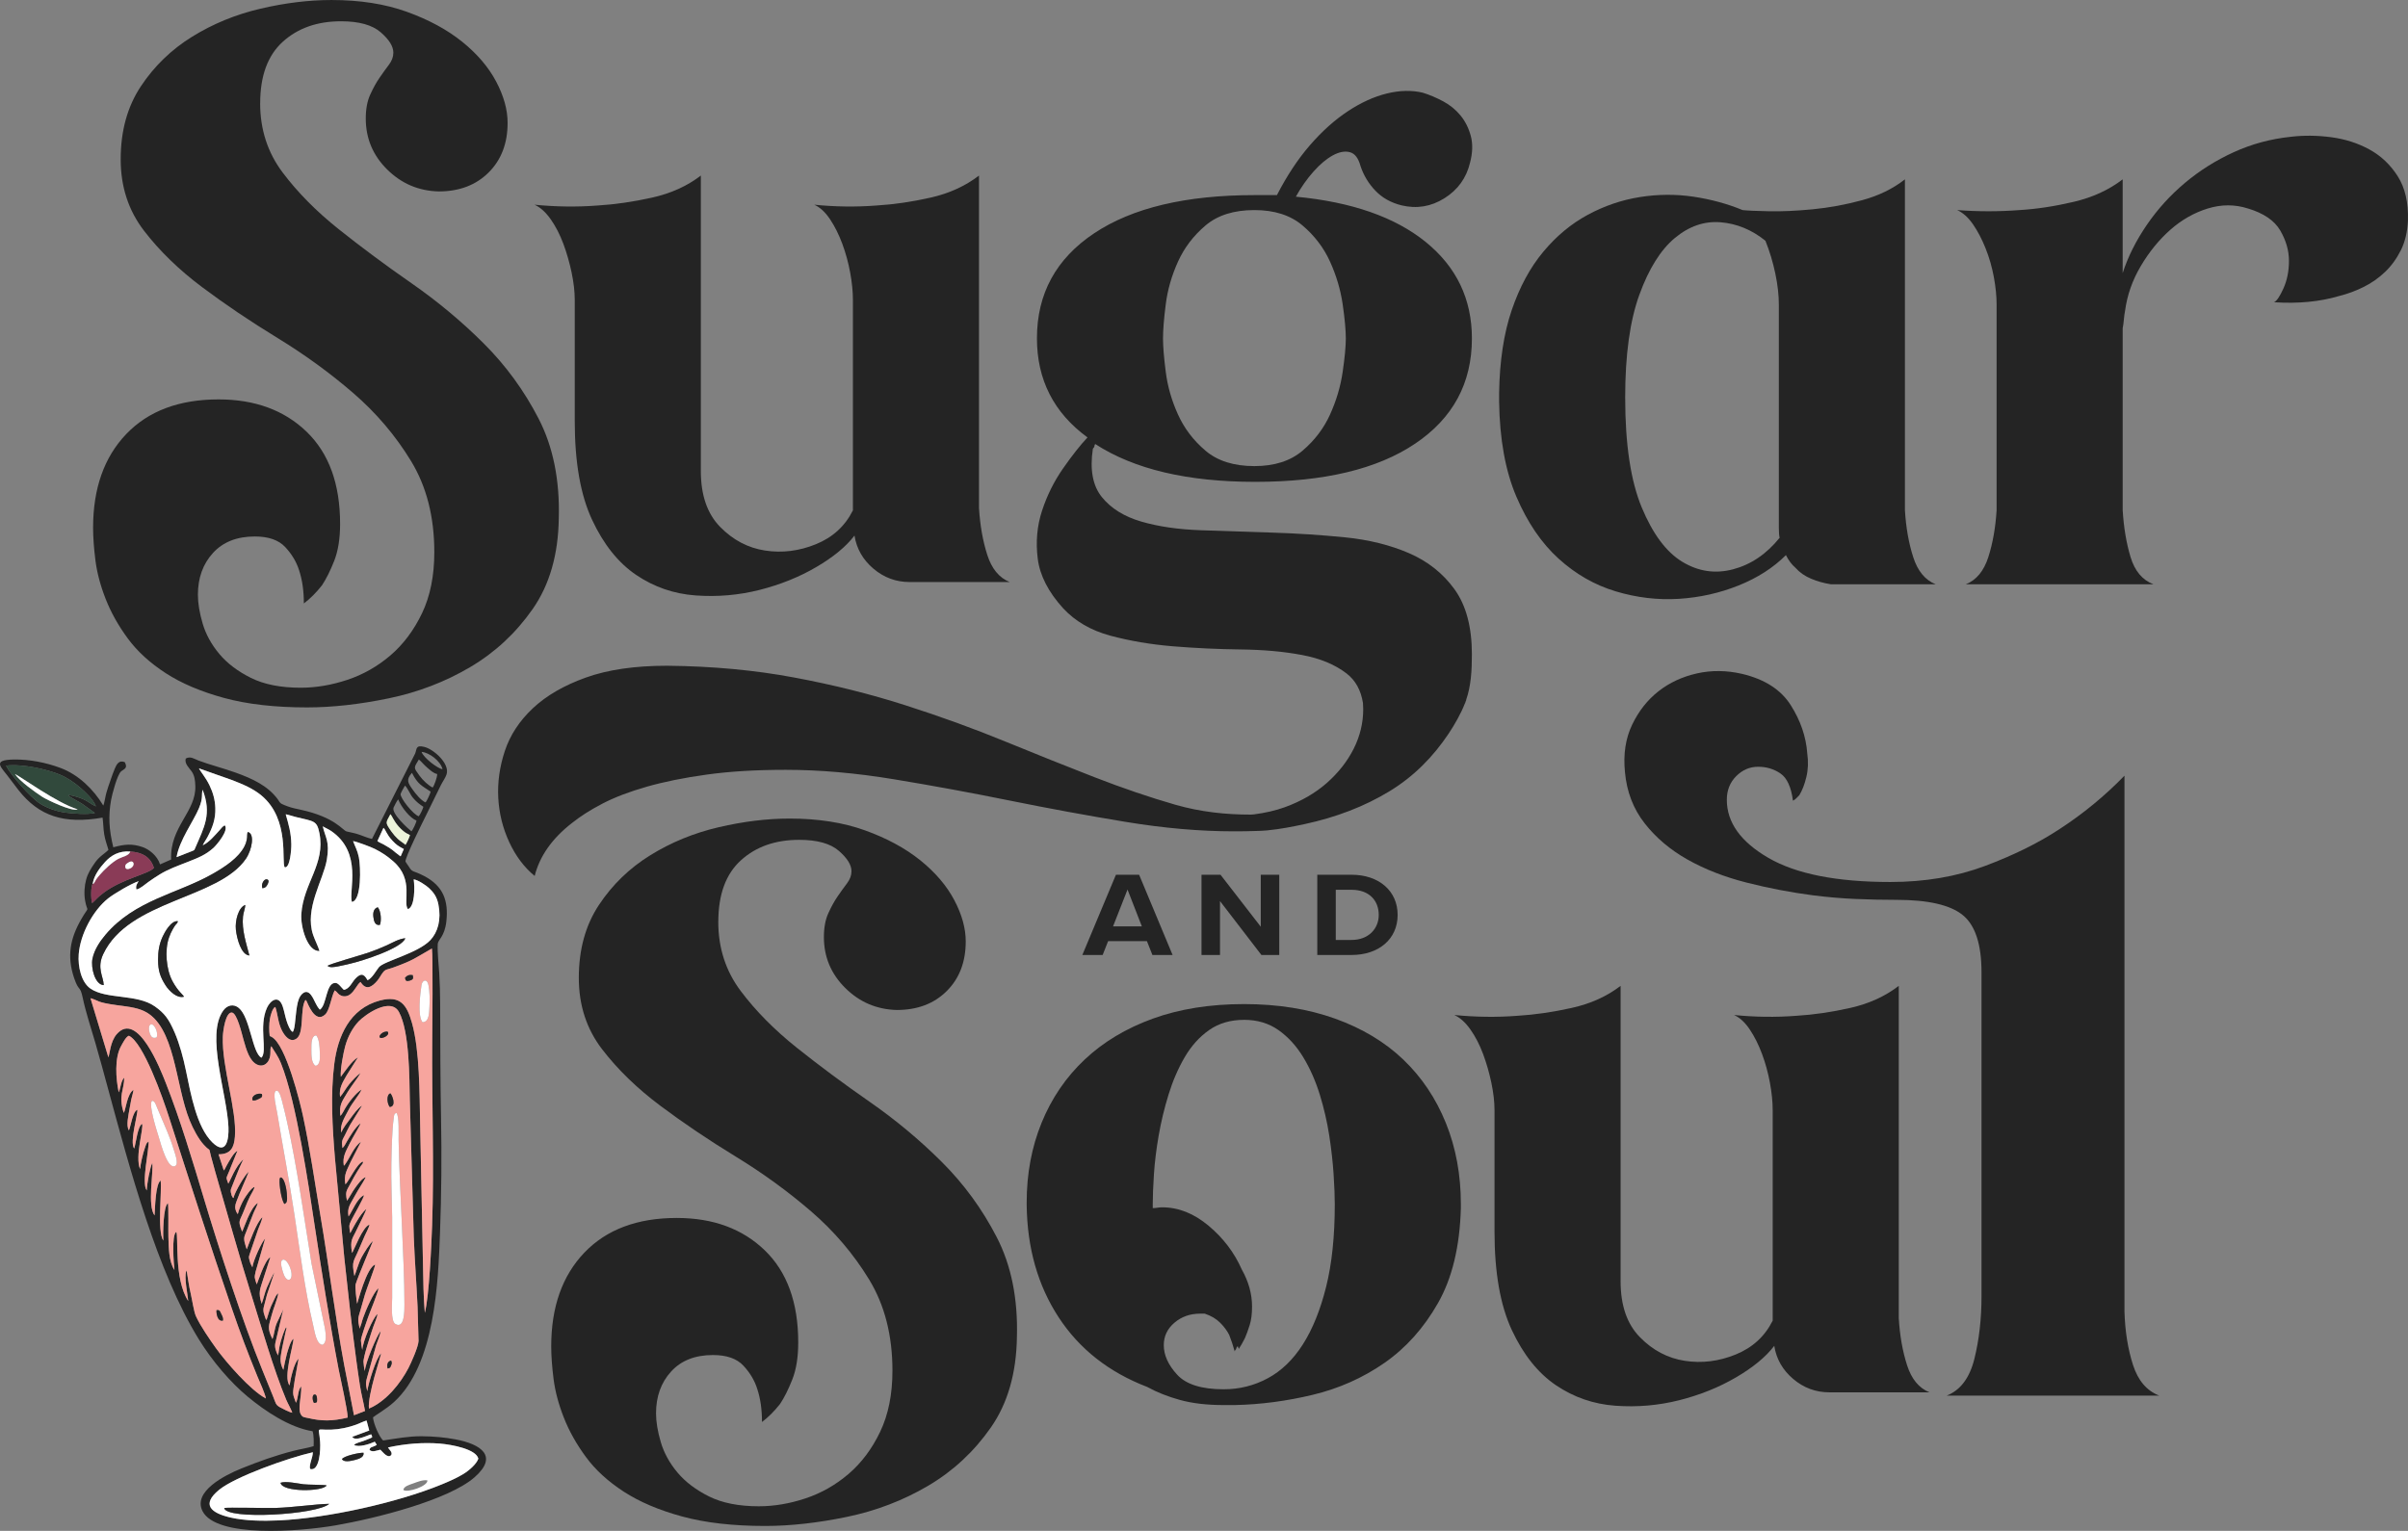 <?xml version="1.0" encoding="UTF-8"?><svg id="Layer_1" xmlns="http://www.w3.org/2000/svg" viewBox="0 0 300 190.787"><rect x="0" y="0" width="300" height="190.787" fill="#808080" stroke="none"/><defs><style>.cls-1,.cls-2{fill:#242424;}.cls-3{fill:#f7a59e;}.cls-3,.cls-4,.cls-5,.cls-2,.cls-6,.cls-7{fill-rule:evenodd;}.cls-4{fill:#31493c;}.cls-5{fill:#8a3b57;}.cls-6{fill:#fff;}.cls-7{fill:#ecf4da;}</style></defs><g><path class="cls-1" d="m142.89,117.29h-4.835l-.681,1.724h-2.531l4.186-10h2.888l4.17,10h-2.515l-.681-1.724Zm-4.219-1.844h3.586l-1.785-4.588-1.801,4.588Z"/><path class="cls-1" d="m151.993,112.298v6.717h-2.304v-10h2.369l5.014,6.477v-6.477h2.304v10h-2.223l-5.16-6.717Z"/><path class="cls-1" d="m164.113,109.015h4.267c3.391,0,5.744,1.994,5.744,5.007s-2.353,4.992-5.744,4.992h-4.267v-10Zm4.267,8.126c2.142,0,3.391-1.424,3.391-3.118,0-1.769-1.168-3.133-3.391-3.133h-1.963v6.252h1.963Z"/></g><g><path class="cls-2" d="m14.307,95.779c-.193.438-.386,1.016-.548,1.479-.184.524-.355,1.008-.513,1.566-.112.397-.248,1.3-.375,1.57-1.223-2.032-3.103-3.862-5.36-4.699-1.726-.64-3.803-1.072-5.761-1.042-2.868.043-1.579.957-.562,2.347.382.522.724.97,1.107,1.456,2.575,3.278,5.694,4.275,10.484,3.439.098.695.084,1.359.206,2.089.125.753.333,1.238.525,1.926-.435.461-1.173.83-1.726,1.668-.257.389-.386.546-.623.984-.173.321-.316.644-.427,1.051-.209.763-.29,1.763-.123,2.676.293,1.601.591.394-.484,2.26-1.379,2.394-1.824,4.603-.885,7.362.592,1.74.723.829,1.061,2.423.386,1.822,1.049,3.829,1.575,5.629.55,1.88,1.053,3.767,1.572,5.676,2.733,10.063,6.103,22.794,11.312,31.256,1.72,2.794,3.975,5.398,6.085,7.152,2.146,1.784,5.218,3.861,8.1,4.321.158.506.152,1.334.125,1.858-.684.217-1.729.384-2.477.576-2.308.592-4.324,1.319-6.521,2.206-2.112.853-6.077,2.886-4.843,5.314,1.7,3.346,11.975,2.573,16.618,1.768,4.971-.861,14.043-3.147,17.282-5.995,2.997-2.636.794-4.115-2.384-4.716-1.333-.252-2.74-.377-4.218-.388-1.634-.012-3.144.286-4.8.526-.49-.46-1.181-2.044-1.26-2.881.189-.192,1.653-1.03,2.609-1.9,5.152-4.688,5.511-14.974,5.741-21.164.174-4.71.221-9.436.128-14.226-.092-4.778-.096-9.551-.113-14.305-.004-1.218-.039-2.473-.109-3.718-.06-1.068-.245-2.638-.191-3.669.03-.567.862-.896,1.076-2.842.284-2.593-.419-4.399-2.736-5.624-1.421-.75-1.49-.422-1.911-1.146-.099-.171-.415-.574-.444-.662-.127-.379,2.216-5.086,2.417-5.478l1.999-4.074c.217-.431.55-.874.697-1.318.442-1.34-1.609-3.148-2.783-3.433-1.095-.265-.904.293-1.129.83l-5.377,10.644c-.477-.1-1.067-.352-1.556-.524-.627-.22-.955-.25-1.601-.407-.494-.12-1.406-1.772-5.735-2.709-.571-.125-1.062-.22-1.589-.412-.251-.091-.577-.216-.754-.309-.274-.144-.292-.295-.498-.575-1.262-1.713-3.191-2.584-5.238-3.324-1.444-.521-3.403-1.037-4.64-1.511-.507-.195-1.028-.585-1.593-.244-.167.623.385,1.117.714,1.568.39.535.455,1.121.482,1.83.124,3.217-3.203,5.114-3.014,9.183l-1.38.608c-.341-1.098-1.396-1.907-2.231-2.179-1.26-.411-2.146-.351-3.597.047-.523-2.172-.642-3.869-.267-5.929.117-.642.763-3.174,1.267-3.554.384-.291.826-.373.435-1.126-.748-.31-1.032.316-1.241.792h0Zm-4.073,4.395l1.589,1.141c-.902.232-2.891.07-3.728-.051-1.174-.172-2.302-.612-3.063-1.087-1.23-.767-3.693-3.58-4.28-4.762,2.064-.241,5.11.461,6.685,1.112.955.395,1.808.988,2.549,1.621.546.467,1.671,1.489,1.966,2.345-.542-.214-.951-.616-1.573-.891-.402-.178-1.363-.515-1.893-.507.24.285,1.37.822,1.747,1.079h0Zm15.022,5.169c.161-.369.419-.692.628-1.097.594-1.148.986-2.18.938-3.566-.035-1.017-.294-1.919-.722-2.805-.485-1.002-1.124-1.719-1.32-2.114l4.079,1.438c1.389.53,2.667,1.076,3.696,1.927,3.63,3.006,2.453,8.401,2.918,8.955.648.136.83-2.174.816-2.881-.028-1.414-.325-2.418-.697-3.721.275.04.89.248,1.222.329,2.314.569,2.662.423,2.978,2.029.759,3.856-1.987,6.207-2.256,10.067-.111,1.59.765,4.716,2.263,4.613-.15-.537-.571-1.358-.79-1.998-1.118-3.279,1.281-6.855,1.709-9.395.386-2.292-.197-2.732-.509-4.146.301.192.703.354,1.022.57,4,2.707,2.18,7.498,2.602,8.848,1.228-.133,1.105-4.45.87-5.567-.182-.864-.448-1.284-.722-2.011.511.082,2.31.766,2.728.983.946.49,1.497.859,2.282,1.541,2.638,2.293,1.152,5.114,1.826,5.959.863-.271.868-2.716.719-3.712.53.061,1.562.763,1.905,1.084.581.545.985,1.087,1.174,2.045.374,1.891-.066,3.449-1.007,4.447-1.54,1.635-5.796,2.619-6.403,3.369-.331.41-.887,1.432-1.423,1.623-.474-.91-.905-.845-1.543-.164-.38.407-.722,1.279-1.413,1.362-.285-.249-.642-.829-1.009-.857-1.239-.094-1.083,2.777-1.974,3.331-.548-.609-.64-1.222-1.098-1.83-.604-.804-1.245-.154-1.502.459-.431,1.027-.404,3.28-.67,3.941-.056.14-.045.108-.109.205-.228-.125-.352-.376-.481-.642-.113-.233-.209-.495-.293-.766-.182-.584-.275-1.162-.462-1.733-.506-1.548-1.552-.81-1.981.151-1.048,2.344.106,5.381-.677,6.2-1.14-.533-1.399-5.037-2.831-6.207-.644-.526-1.429-.362-1.929.33-2.205,3.053.472,10.322.649,14.534.062,1.478-.255,3.623-2.014,1.892-1.937-1.906-2.667-5.929-3.284-8.935-.324-1.582-.785-3.3-1.397-4.731-.737-1.726-1.279-2.43-2.483-3.28-2.221-1.569-6.058-.846-8.031-2.228-1.119-.784-1.567-2.702-1.446-4.276.19-2.47,1.754-5.434,3.677-6.961.708-.562,2.837-1.834,3.796-2.138-.164.24-.413.576-.286,1.031.373-.016,1.171-.696,1.472-.917.474-.348.939-.647,1.432-.953,1.04-.647,2.287-1.086,3.492-1.561,1.386-.547,2.231-.879,3.198-1.745.366-.327,1.959-2.178,1.419-2.81-.278.103-.478.417-.678.632-.535.574-1.257,1.481-2.074,1.852h0Zm27.266-11.638c.928.062,2.357,1.118,2.612,2.155-.578-.047-2.382-1.429-2.612-2.155h0Zm1.381,4.441c-.499-.238-1.222-.887-1.652-1.492-.734-1.034-.733-.903-.075-1.997.015.009.035.024.044.031l.084.066c.247.215.494.551.955.941.378.319.745.672,1.208.768.01.418-.373,1.453-.564,1.684h0Zm-31.904,8.674c.35-2.123,2.141-4.52,2.789-6.101.552-1.347.279-1.589.452-2.302,1.181,3.026.189,4.684-.922,7.267-.135.313-.077.245-.44.4l-1.879.736h0Zm31.009-6.817c-.6-.289-1.217-1.062-1.605-1.611-.587-.831-.844-1.211-.081-2.078.753,1.458,1.191,1.576,2.331,2.344-.046.235-.448,1.141-.646,1.345h0Zm-.842,1.725c-.692-.213-2.341-2.305-2.256-2.782.021-.118.453-.923.546-1.04.336.293.635,1.1.991,1.52.488.575.809.781,1.299,1.124-.035.2-.398.988-.579,1.178h0Zm-.91,1.874c-.44-.344-2.508-2.227-2.224-2.956.09-.23.452-.897.576-1.026.432,1.068,1.525,2.365,2.28,2.643-.028.278-.448,1.163-.632,1.339h0Zm-.739,1.684c-.302-.279-.606-.416-.96-.744-.254-.235-.556-.575-.785-.904-.845-1.214-.7-1.056-.136-2.168.201.19.388.812,1.035,1.543.253.285.687.694,1.012.858.091.046.097.041.197.093.126.064.1.05.196.115-.084.302-.399.98-.56,1.206h0Zm-38.963,4.817c.164-1.038.918-2,1.532-2.675.745-.819,1.711-1.411,3.145-1.307,1.428.092,2.51.626,2.945,2.042-.638.754-3.88,1.33-6.215,3.059-.934.691-.918.843-1.485,1.331-.167-.566-.166-2.046.079-2.45h0Zm36.219-6.931c.288.222.334.759,1.109,1.587.51.545.742.695,1.429,1.052l-.397.908c-.087-.046-.054-.03-.146-.095-.868-.622-.663-.658-1.997-1.399-.208-.115-.557-.245-.753-.406l.754-1.646h0Zm-22.365,46.203c-1.428-4.753-2.958-9.857-4.743-14.39-.681-1.728-3.527-9.056-6.117-6.112-.824.937-.884,2.561-1.048,2.901l-2.232-7.373c1.049.287.644.504,3.25.863,1.213.167,2.406.273,3.385.724,3.954,1.821,3.912,9.229,5.729,13.662.436,1.064,1.075,2.273,1.753,3.017.944,1.035.552.092.903,1.462.167.65.341,1.279.529,1.926,1.481,5.088,2.922,10.304,4.503,15.347,1.167,3.721,2.813,9.436,4.33,13.027.221.522.586,1.126.76,1.628-.367-.053-1.16-.482-1.472-.643-.642-.333-.585-.585-.912-1.369-.465-1.114-.911-2.243-1.373-3.375-2.447-5.994-5.4-15.138-7.25-21.295h0Zm19.514-26.996c.683,1.106,1.422.622,2.071-.144.297-.351.421-.653.686-1.006.353-.47.544-.375,1.183-.604,2.715-.973,2.776-1.192,4.947-2.419.147.951.049,10.385.039,11.505-.06,7.594.254,15.426-.015,23.014-.086,2.409-.363,8.801-.906,10.88-.163-1.795-.199-4.131-.229-5.974l-.358-17.779c-.077-3.54-.042-8.92-1.011-12.356-.631-2.238-1.425-3.481-3.984-2.811-3.796.994-5.26,4.484-5.694,7.866-.487,3.797-.244,7.893.075,11.753l1.17,12.462c.487,4.447.874,8.207,1.485,12.693.147,1.076.292,2.131.46,3.209.17,1.087.457,2.14.638,3.174l-1.378.533c-.381-2.093-.829-4.169-1.221-6.268-1.119-5.99-1.929-12.564-2.953-18.563-.71-4.156-1.295-8.357-2.183-12.488-.335-1.559-2.104-8.846-3.888-9.823-.003-.002-.137-.066-.152-.073-.011-.006-.041-.003-.052-.026-.012-.023-.036-.016-.052-.026-.084-.688-.077-1.465.022-2.1.076-.481.343-1.41.683-1.517.321,1.008.329,1.928.799,2.897.318.656,1.039,1.642,1.857,1.035.971-.72.39-3.689,1.091-4.812l.081.081c.22.27-.055-.102.07.091.113.176,1.022,2.854,2.303,1.654.58-.543.748-2.184,1.195-3.014l.205.162c.197.198.254.328.568.481.354.173.795.117,1.139-.137.604-.446.889-1.282,1.308-1.549h0Zm-30.132,13.744c-.356-1.687-.542-4.263.292-5.751.21-.374.595-1.165.976-1.294,1.819.877,4.196,7.651,5.03,10.242,2.593,8.062,5.023,15.679,7.783,23.71,1.098,3.195,1.944,5.432,3.195,8.495.293.719.92,2.047,1.065,2.76-1.904-.988-4.992-4.543-6.231-6.278-.751-1.052-1.912-2.719-2.496-3.989-.247-.536-.482-2.126-.648-2.824-.248-1.044-.328-1.839-.502-2.86l-.055.111c-.279.745.2,2.974.25,3.688-1.803-2.764-1.181-8.154-1.492-8.611-.608.409-.299,4.044-.223,4.748-.722-1.059-.708-2.832-.754-4.125-.028-.771.036-3.785-.054-4.198-.605.386-.623,3.891-.586,4.664-.783-1.257-.148-6.149-.327-7.492-.646.443-.693,3.387-.755,4.349-.92-1.197-.12-5.413-.285-6.534-.273.517-.677,2.638-.69,3.421-.693-.905.296-5.034.232-6.087-.297.173-.285.302-.472.818-.248.686-.522,1.911-.592,2.609-.668-1.59.5-5.206.246-5.632-.565.328-.742,2.37-.981,3.072-.593-.834.468-4.283.401-4.828-.581.195-.803,1.977-1.051,2.561-.393-.556-.035-1.995.061-2.616.064-.412.154-.853.23-1.247.075-.383.24-.798.27-1.181-.792.505-.959,2.473-1.204,2.872-.713-2.178.047-2.816.056-4.388-.425.368-.47,1.445-.689,1.815h0Zm27.672-1.927c-.096-.859.328-3.021.542-3.807.335-1.232.952-2.328,1.668-3.087.827-.877,4.004-3.092,5.039-1.171,1.314,2.436,1.292,8.203,1.344,10.877l.495,17.125c.112,2.907.339,5.794.473,8.716l.122,4.268c-.018.722-.949,2.778-1.251,3.361-.987,1.905-2.782,4.163-4.929,5.064-.185-1.693,1.497-6.547,1.513-6.879-.605.502-1.624,3.839-1.716,4.711-.266-1.04-.159-1.215.075-2.068l1.02-3.642c.144-.447.525-1.344.573-1.756-.413.342-1.99,4.107-1.966,4.961-.108-.304-.151-.818-.176-1.138-.047-.588.968-3.638,1.203-4.344.11-.329.564-1.382.532-1.626-.568.473-1.818,3.388-1.891,4.48-.051-.206-.168-1.002-.166-1.201.005-.366.737-2.436.88-2.845.265-.759,1.223-3.01,1.309-3.641-.585.394-1.633,2.848-1.914,3.683-.085.253-.154.45-.208.687l-.227.656c-.268-1.191-.209-1.256.109-2.323.192-.646.384-1.301.55-1.924.148-.555,1.306-3.514,1.271-3.735-1.079.37-2.188,4.789-2.242,4.884-.074-.449-.284-2.108-.185-2.431.307-1.008,2.145-5.315,2.156-5.379-.38.255-1.13,1.495-1.407,2.003-.417.765-.776,2.146-.905,2.344-.376-1.946-.088-1.722.63-3.481.219-.537.416-.993.639-1.481.154-.337.594-1.191.623-1.441-.871.244-1.933,3.194-2.186,3.537-.282-1.712.058-1.734.62-2.979.197-.436,1.128-2.231,1.158-2.509-.416.345-.838.965-1.099,1.405-.164.276-.292.471-.455.777l-.416.777c-.011-.012-.028.035-.043.05-.112-.821-.183-.917.102-1.508.312-.648,1.579-2.829,1.633-3.219-.854.338-1.524,2.126-1.934,2.65-.186-1.106.172-1.432.828-2.642.441-.814.933-1.496,1.319-2.244-.427.048-1.118,1.043-1.335,1.343-.403.558-.657,1.103-1.003,1.591-.134-.66-.18-1.017.08-1.505.505-.945,1.04-1.946,1.649-2.845.138-.203.304-.283.258-.536-.759.202-1.782,2.544-2.196,2.826-.204-1.252.191-1.708.675-2.811l1.266-2.474c-.861.578-1.352,1.958-1.953,2.783-.128.176.01.042-.175.19-.188-1.148.244-1.752.77-2.848.242-.504,1.254-2.155,1.322-2.437-.652.454-1.321,1.607-1.729,2.294-.154.26-.292.592-.538.792-.127-.907-.027-.963.299-1.589.241-.463.4-.842.648-1.284l1.498-2.413c-.526.295-1.129,1.166-1.46,1.612-.362.488-.906,1.15-1.121,1.743-.214-.998.441-1.91.935-2.884.403-.795,1.311-1.825,1.586-2.475-.706.402-1.693,1.711-2.077,2.402-.117.21-.363.698-.567.882-.164-1.434.217-1.79.897-2.951.428-.73,1.318-1.805,1.606-2.399-.453.328-1.067.992-1.395,1.395-.443.543-.722,1.112-1.144,1.592-.145-1.123.317-1.807.822-2.698l1.41-2.245c-.797.478-1.593,1.716-2.137,2.433h0Zm-15.232,9.66c1.548-.002,1.93-.875,2.035-2.204.26-3.31-1.639-8.671-1.506-12.444.028-.808.357-3.067,1.119-3.02.655.041,1.253,2.669,1.458,3.391.358,1.263.75,2.667,1.71,3.107.653.3,1.201-.063,1.439-.559.374-.781.062-1.345.319-1.74.421.728.812,1.171,1.204,2.143,1.924,4.773,3.443,15.254,4.201,20.272.851,5.627,1.905,12.272,2.983,17.881.202,1.053,1.171,5.264,1.114,5.985-1.966.465-3.208.454-4.941.053-.449-.104-.676-.061-.898-.473-.393-.727.1-2.113.062-3.468-.442.431-.373,1.514-.661,2.039-.47-1.26-.411-1.023-.147-2.84l.472-2.636c-.515.377-1.022,2.532-1.116,3.309-.829-.96.494-5.017.482-5.81-.34.204-.702,1.449-.82,1.879-.168.61-.305,1.337-.44,2-.566-1.113-.313-1.671-.14-2.767l.415-1.946c.217-.776.085-.498.032-.557-.247.517-.462,1.121-.619,1.688-.287,1.032-.212,1.217-.348,1.782-.267-.497-.458-1.043-.325-1.593l.978-4.163c-.006.091-.684,1.424-.812,1.73-.292.695-.303,1.373-.534,1.987-.72-1.42-.424-1.707-.102-2.983.204-.808.73-2.015.826-2.729-.274.191-.361.475-.512.777-.134.268-.26.527-.387.824-.259.604-.442,1.402-.519,1.573-.007.017-.023.042-.029.056l-.069.111c-.209-.639-.46-1.072-.273-1.698.147-.493.229-.952.379-1.462l.907-2.729c-.138.118-.785,1.532-.915,1.833-.279.647-.407,1.362-.653,2.029-.475-1.471-.176-1.854.2-3.094l.879-2.715c-.721.37-1.566,3.177-1.699,3.387-.273-.874-.313-.792-.124-1.617l1.174-4.082c-.378.327-1.511,2.784-1.585,3.571l-.238-.468c-.208-.697-.272-.715-.068-1.276l1.027-3.005c.135-.358.507-1.183.52-1.49-.735.66-1.584,3.073-1.947,4.002-.179-.582-.447-1.209-.246-1.72l1.059-2.727c.161-.415.504-1.01.57-1.338-.991.651-1.697,3.12-1.958,3.581-.318-.843-.444-1.133-.172-1.694.397-.821.693-1.763,1.141-2.672.178-.361.538-.892.576-1.197-.378.055-1.097,1.167-1.289,1.485-.288.478-.665,1.301-.791,1.894-.018-.016-.035-.039-.046-.055l-.114-.18c-.257-.54-.178-.867-.025-1.289.535-1.473,1.112-2.621,1.541-3.757-.451.333-1.742,2.529-1.899,3.28-.097-.077-.05-.018-.137-.145-.007-.01-.082-.162-.084-.167-.013-.034-.1-.374-.107-.413-.05-.311.038-.458.134-.692.161-.393.292-.732.456-1.158.303-.784.632-1.581.969-2.241-1.005.885-1.587,2.58-1.873,3.018-.224-.652-.311-.622-.056-1.162.159-.336.278-.661.407-1l.782-1.921c-.408.133-1.064,1.336-1.305,1.764l-.277.526c-.094.139.018.017-.117.143l-.65-2.003h0Zm11.42,39.218c1.169.317,1.303-2.408,1.23-3.41-.145-1.977-.604-1.428,1.361-1.493,1.076-.036,2.142-.265,3.153-.631.394-.143.926-.419,1.277-.505l.332,1.242-2.115.785c.353.633,1.924-.216,2.359-.311l.128.302c-.078.121.076.023-.204.175l-.894.352c-.365.139-.965.254-1.162.49.546.353,1.951-.106,2.578-.397l.249.393c-.58.351-.819.205-.907.624.346.348.891.074,1.349-.023.311.279.93,1.163,1.368.656.161-.365-.226-.603-.414-.933,2.183-.479,4.409-.651,6.472-.482,1.491.122,4.523.694,4.783,1.878-.21.638-1.094,1.435-1.848,1.9-.802.495-1.787.928-2.71,1.307-5.612,2.306-14.285,4.201-20.243,4.484-2.031.097-4.306.055-6.097-.362-2.386-.555-3.662-1.591-1.4-3.443,2.002-1.639,8.601-3.985,11.683-4.686.004.643-.532,1.656-.328,2.088h0Z"/><path class="cls-6" d="m25.257,105.343c.816-.371,1.538-1.278,2.074-1.852.2-.215.4-.529.678-.632.539.632-1.054,2.482-1.419,2.81-.968.866-1.812,1.198-3.198,1.745-1.204.475-2.452.914-3.492,1.561-.493.306-.958.605-1.432.953-.301.221-1.099.902-1.472.917-.127-.455.121-.791.286-1.031-.958.304-3.088,1.577-3.796,2.138-1.923,1.527-3.487,4.491-3.677,6.961-.121,1.574.327,3.492,1.446,4.276,1.973,1.381,5.81.659,8.031,2.228,1.203.85,1.745,1.554,2.483,3.28.612,1.432,1.072,3.15,1.397,4.731.617,3.006,1.347,7.029,3.284,8.935,1.759,1.731,2.076-.414,2.014-1.892-.178-4.212-2.854-11.481-.649-14.534.5-.692,1.285-.856,1.929-.33,1.433,1.17,1.692,5.674,2.831,6.207.784-.819-.37-3.856.677-6.2.43-.96,1.475-1.698,1.981-.151.187.571.28,1.149.462,1.733.084.271.18.533.293.766.129.266.253.517.481.642.064-.097.053-.065.109-.205.266-.661.239-2.913.67-3.941.257-.613.898-1.263,1.502-.459.458.608.55,1.221,1.098,1.83.89-.554.735-3.425,1.974-3.331.367.028.724.607,1.009.857.691-.083,1.032-.955,1.413-1.362.637-.681,1.069-.746,1.543.164.536-.191,1.092-1.214,1.423-1.623.606-.75,4.862-1.733,6.403-3.369.941-.999,1.381-2.556,1.007-4.447-.189-.958-.593-1.5-1.174-2.045-.343-.321-1.375-1.023-1.905-1.084.149.996.144,3.441-.719,3.712-.673-.845.812-3.666-1.826-5.959-.785-.682-1.336-1.051-2.282-1.541-.419-.218-2.217-.902-2.728-.983.274.727.541,1.147.722,2.011.235,1.117.358,5.435-.87,5.567-.423-1.35,1.398-6.141-2.602-8.848-.32-.216-.722-.378-1.022-.57.312,1.414.895,1.854.509,4.146-.428,2.54-2.827,6.116-1.709,9.395.218.64.64,1.461.79,1.998-1.499.104-2.374-3.022-2.263-4.613.269-3.86,3.015-6.211,2.256-10.067-.316-1.606-.664-1.46-2.978-2.029-.332-.081-.947-.29-1.222-.329.372,1.303.669,2.306.697,3.721.014.707-.168,3.017-.816,2.881-.465-.555.712-5.949-2.918-8.955-1.029-.851-2.307-1.397-3.696-1.927l-4.079-1.438c.196.395.836,1.112,1.32,2.114.428.886.687,1.788.722,2.805.048,1.386-.344,2.418-.938,3.566-.209.405-.468.728-.628,1.097h0Zm-12.332,17.426c-1.085-.024-1.632-2.173-1.405-3.286.233-1.147.964-2.208,1.626-2.988,3.664-4.325,8.935-5.095,13.292-7.558,1.512-.854,3.274-1.987,4.033-3.482.149-.293.203-.483.279-.829.079-.36.005-.731.12-.933.884.175.553,2.177-.236,3.333-3.423,5.015-14.603,5.12-17.776,11.884-.822,1.752.029,2.776.067,3.86h0Zm19.768-12.07c-.207-.519.217-1.236.598-1.103.306.107.113.497.015.669-.131.233-.239.38-.613.434h0Zm-1.622,8.38c-1.028-.068-1.559-2.092-1.683-3.21-.125-1.129.323-2.81,1.176-3.089-.02.425-.239.948-.29,1.445-.173,1.68.427,3.405.797,4.855h0Zm-8.146,5.132c-.898.251-1.871-.745-2.298-1.411-.659-1.029-.929-1.815-.936-3.147-.006-1.143.155-2.032.574-2.935.211-.456,1.037-2.041,1.896-1.912-.039.246-.177.305-.315.486-.121.158-.191.29-.312.492-.183.308-.348.685-.485,1.075-.545,1.553-.348,3.995.453,5.448.707,1.282,1.224,1.564,1.422,1.904h0Zm24.405-8.946c-.597.101-.76-.448-.821-1.047-.055-.541.088-1.021.559-1.149.408.491.471,1.686.262,2.196h0Zm-6.523,5.095c.224-.209,4.322-1.374,5.038-1.621.824-.285,1.565-.577,2.337-.929.705-.321,1.482-.802,2.309-.884-.378,1.227-5.329,2.831-6.924,3.187-.481.108-1.012.241-1.49.328-.376.068-1.03.196-1.271-.081h0Z"/><path class="cls-3" d="m27.229,143.855l.65,2.003c.135-.126.023-.004.117-.143l.277-.526c.241-.427.897-1.631,1.305-1.764l-.782,1.921c-.129.339-.249.664-.407,1-.255.539-.169.51.056,1.162.286-.438.868-2.133,1.873-3.018-.337.66-.667,1.457-.969,2.241-.164.426-.295.764-.456,1.158-.096.234-.184.382-.134.692.006.038.094.379.107.413.002.006.077.157.084.167.088.127.04.069.137.145.157-.751,1.448-2.947,1.899-3.28-.429,1.136-1.006,2.284-1.541,3.757-.153.422-.233.75.025,1.289l.114.18c.011.016.028.039.046.055.125-.593.503-1.415.791-1.894.192-.318.912-1.43,1.289-1.485-.038.305-.398.836-.576,1.197-.449.909-.744,1.851-1.141,2.672-.271.561-.145.85.172,1.694.261-.46.967-2.93,1.958-3.581-.066.327-.41.923-.57,1.338l-1.059,2.727c-.201.511.067,1.138.246,1.72.362-.929,1.212-3.342,1.947-4.002-.013.307-.385,1.132-.52,1.49l-1.027,3.005c-.204.561-.139.579.068,1.276l.238.468c.074-.788,1.207-3.244,1.585-3.571l-1.174,4.082c-.19.825-.149.743.124,1.617.133-.21.978-3.017,1.699-3.387l-.879,2.715c-.376,1.24-.675,1.623-.2,3.094.246-.666.374-1.382.653-2.029.13-.301.776-1.715.915-1.833l-.907,2.729c-.15.51-.232.97-.379,1.462-.187.626.063,1.059.273,1.698l.069-.111c.006-.013.022-.039.029-.056.077-.172.26-.969.519-1.573.127-.297.253-.556.387-.824.151-.302.238-.586.512-.777-.096.714-.623,1.921-.826,2.729-.322,1.276-.619,1.562.102,2.983.231-.614.242-1.292.534-1.987.128-.305.806-1.638.812-1.73l-.978,4.163c-.133.55.058,1.096.325,1.593.135-.565.06-.75.348-1.782.158-.567.373-1.171.619-1.688.053.059.185-.219-.032.557l-.415,1.946c-.173,1.097-.426,1.655.14,2.767.134-.663.272-1.39.44-2,.117-.43.48-1.675.82-1.879.012.793-1.311,4.849-.482,5.81.094-.777.601-2.931,1.116-3.309l-.472,2.636c-.264,1.817-.324,1.58.147,2.84.288-.525.219-1.607.661-2.039.038,1.355-.455,2.741-.062,3.468.222.411.45.369.898.473,1.733.401,2.975.412,4.941-.053.057-.721-.911-4.931-1.114-5.985-1.078-5.609-2.132-12.254-2.983-17.881-.759-5.018-2.277-15.5-4.201-20.272-.392-.972-.783-1.415-1.204-2.143-.257.395.055.959-.319,1.74-.237.496-.785.859-1.439.559-.96-.441-1.352-1.844-1.71-3.107-.205-.722-.802-3.35-1.458-3.391-.762-.047-1.091,2.212-1.119,3.02-.133,3.773,1.766,9.135,1.506,12.444-.105,1.329-.487,2.201-2.035,2.204h0Zm4.251-6.715c-.242-.585.606-.963,1.144-.806.112.386-.054.453-.396.619-.21.102-.479.244-.748.187h0Zm7.338,20.376l1.463,7.074c.179.836.644,2.682-.105,3.002-.771-.06-.975-1.66-1.167-2.47-1.04-4.373-1.668-9.396-2.324-13.729-.656-4.338-1.453-8.5-2.168-12.787-.091-.546-.603-2.548-.101-2.672.439-.109.678,1.151.827,1.707.2.752.359,1.461.532,2.23,1.214,5.415,2.171,12.252,3.043,17.645h0Zm-3.378-7.471c-.362-.401-.66-2.299-.607-2.981.024-.309.005-.217.18-.336.56.252.757,1.915.753,2.556-.003.403-.015.603-.326.761h0Zm-.136,8.644c-.124-.388-.457-1.368-.168-1.628.359-.323.81.433.952.785.698,1.723-.33,2.258-.785.843h0Zm3.815,16.15c-.226-.325-.271-1.148.156-1.041.205.052.222.393.227.603.009.351-.011.418-.382.438h0Z"/><path class="cls-3" d="m42.461,134.195c.543-.716,1.34-1.955,2.137-2.433l-1.41,2.245c-.505.891-.967,1.575-.822,2.698.422-.48.702-1.049,1.144-1.592.329-.404.942-1.067,1.395-1.395-.288.594-1.179,1.668-1.606,2.399-.68,1.16-1.061,1.517-.897,2.951.203-.185.45-.672.567-.882.383-.692,1.371-2,2.077-2.402-.275.65-1.182,1.68-1.586,2.475-.494.973-1.149,1.886-.935,2.884.214-.593.758-1.255,1.121-1.743.331-.446.934-1.317,1.46-1.612l-1.498,2.413c-.249.442-.407.821-.648,1.284-.325.626-.425.681-.299,1.589.246-.2.384-.532.538-.792.408-.688,1.077-1.84,1.729-2.294-.068.282-1.08,1.933-1.322,2.437-.526,1.096-.958,1.7-.77,2.848.185-.148.046-.014.175-.19.602-.825,1.092-2.205,1.953-2.783l-1.266,2.474c-.483,1.103-.879,1.56-.675,2.811.414-.281,1.437-2.624,2.196-2.826.046.253-.121.333-.258.536-.61.899-1.144,1.9-1.649,2.845-.261.488-.214.845-.08,1.505.346-.488.6-1.033,1.003-1.591.217-.3.908-1.296,1.335-1.343-.386.748-.878,1.43-1.319,2.244-.655,1.209-1.014,1.536-.828,2.642.41-.524,1.079-2.312,1.934-2.65-.054.39-1.321,2.57-1.633,3.219-.285.592-.214.687-.102,1.508.016-.015.033-.062.043-.05l.416-.777c.163-.306.291-.501.455-.777.261-.44.683-1.06,1.099-1.405-.03.278-.961,2.073-1.158,2.509-.562,1.245-.902,1.267-.62,2.979.253-.343,1.315-3.293,2.186-3.537-.03.249-.469,1.104-.623,1.441-.223.488-.42.944-.639,1.481-.718,1.759-1.006,1.535-.63,3.481.129-.198.488-1.579.905-2.344.277-.507,1.027-1.748,1.407-2.003-.011.064-1.849,4.37-2.156,5.379-.098.323.111,1.982.185,2.431.054-.095,1.163-4.514,2.242-4.884.035.221-1.123,3.18-1.271,3.735-.166.623-.357,1.277-.55,1.924-.318,1.066-.377,1.132-.109,2.323l.227-.656c.055-.237.123-.435.208-.687.281-.835,1.329-3.289,1.914-3.683-.086.63-1.043,2.881-1.309,3.641-.143.409-.875,2.479-.88,2.845-.003.199.114.994.166,1.201.073-1.091,1.323-4.006,1.891-4.48.032.243-.423,1.296-.532,1.626-.235.706-1.25,3.756-1.203,4.344.026.32.068.834.176,1.138-.024-.854,1.554-4.618,1.966-4.961-.048.412-.429,1.309-.573,1.756l-1.02,3.642c-.234.853-.342,1.028-.075,2.068.092-.872,1.112-4.209,1.716-4.711-.015.333-1.698,5.187-1.513,6.879,2.148-.901,3.942-3.159,4.929-5.064.302-.583,1.233-2.639,1.251-3.361l-.122-4.268c-.134-2.922-.362-5.809-.473-8.716l-.495-17.125c-.051-2.674-.03-8.441-1.344-10.877-1.036-1.92-4.213.295-5.039,1.171-.716.758-1.332,1.855-1.668,3.087-.214.787-.638,2.948-.542,3.807h0Zm5.869-5.573c.242.438-.756.858-.968.713-.264-.181.182-.639.553-.739.398-.107.414.026.415.026h0Zm.227,9.331c-.337-.409-.451-1.52.074-1.697.197.139.831,1.623-.074,1.697h0Zm.832.737c.369.375.259,2.747.27,3.365.067,3.52.244,6.819.398,10.314.126,2.874.343,7.378.33,10.21-.003.691.039,3.103-1.133,2.418-.592-.346-.406-2.544-.396-3.244v-10.045c-.033-2.27-.14-4.499-.099-6.741.029-1.535.073-4.073.292-5.603.049-.341.019-.561.338-.675h0Zm-1.097,31.856c-.114-.434-.036-.891.439-.986.111.275.091.372-.008.617-.098.243-.117.317-.431.369h0Z"/><path class="cls-3" d="m44.921,122.378c-.419.267-.704,1.103-1.308,1.549-.344.254-.785.309-1.139.137-.314-.153-.371-.283-.568-.481l-.205-.162c-.447.831-.614,2.471-1.195,3.014-1.281,1.199-2.19-1.479-2.303-1.654-.125-.193.15.179-.07-.091l-.081-.081c-.701,1.123-.121,4.091-1.091,4.812-.818.607-1.539-.379-1.857-1.035-.47-.968-.478-1.888-.799-2.897-.34.106-.607,1.036-.683,1.517-.1.636-.106,1.412-.022,2.1.017.01.041.003.052.026.012.023.041.021.052.026.014.007.149.071.152.073,1.785.977,3.554,8.264,3.888,9.823.889,4.131,1.474,8.332,2.183,12.488,1.024,5.999,1.833,12.573,2.953,18.563.392,2.099.84,4.175,1.221,6.268l1.378-.533c-.181-1.034-.468-2.086-.638-3.174-.168-1.079-.314-2.133-.46-3.209-.61-4.486-.998-8.246-1.485-12.693l-1.17-12.462c-.319-3.86-.563-7.956-.075-11.753.434-3.381,1.897-6.871,5.694-7.866,2.559-.67,3.353.573,3.984,2.811.968,3.437.933,8.816,1.011,12.356l.358,17.779c.03,1.843.066,4.18.229,5.974.543-2.079.82-8.471.906-10.88.269-7.588-.046-15.42.015-23.014.009-1.12.108-10.555-.039-11.505-2.171,1.228-2.233,1.446-4.947,2.419-.64.229-.83.134-1.183.604-.265.353-.388.655-.686,1.006-.65.766-1.388,1.25-2.071.144h0Zm5.539-.526c.276-.301.525-.402.959-.331.114.411.043.57-.362.685-.426.121-.543.038-.597-.354h0Zm2.178,5.538c-.633-.765-.298-3.496-.129-4.606.11-.718.72-.824.868-.023.154.831.18,1.866.126,2.661-.048.712.008,1.95-.865,1.968h0Zm-13.312,5.439c-.549-.319-.533-1.354-.532-2.064.001-.697-.025-1.694.603-1.731.376.417.428,1.49.446,2.117.018.637.098,1.523-.516,1.677h0Z"/><path class="cls-6" d="m38.649,183.073c-.204-.431.333-1.445.328-2.088-3.082.7-9.681,3.046-11.683,4.686-2.262,1.852-.987,2.888,1.4,3.443,1.791.417,4.066.459,6.097.362,5.958-.283,14.631-2.178,20.243-4.484.923-.379,1.908-.813,2.71-1.307.754-.465,1.638-1.262,1.848-1.9-.26-1.184-3.292-1.756-4.783-1.878-2.063-.169-4.289.004-6.472.482.188.33.574.568.414.933-.438.507-1.057-.377-1.368-.656-.458.097-1.003.371-1.349.023.088-.419.327-.273.907-.624l-.249-.393c-.627.291-2.032.75-2.578.397.197-.236.797-.351,1.162-.49l.894-.352c.28-.152.126-.054.204-.175l-.128-.302c-.435.094-2.006.943-2.359.311l2.115-.785-.332-1.242c-.351.086-.883.362-1.277.505-1.012.366-2.078.595-3.153.631-1.964.065-1.506-.483-1.361,1.493.074,1.003-.061,3.727-1.23,3.41h0Zm3.954-1.228c.226-.398,2.15-.823,2.688-.798.094.568-.561.766-1.146.917-.528.136-1.32.277-1.541-.119h0Zm-4.796,3.13c.529.07,2.703.055,2.882.146-.44.797-5.566.864-5.738-.333.659-.232,2.164.096,2.856.187h0Zm-3.539,2.954c2.318-.07,4.974-.48,6.747-.516-1.508,1.376-12.835,2.022-13.085.521.284-.093,5.444.021,6.338-.006h0Zm15.985-2.249c.039-.442.766-.646,1.247-.816.539-.19,1.142-.46,1.741-.377.128.704-2.516,1.598-2.988,1.193h0Z"/><path class="cls-3" d="m14.789,136.122c.219-.37.264-1.446.689-1.815-.009,1.572-.77,2.21-.056,4.388.246-.399.412-2.367,1.204-2.872-.03.383-.196.798-.27,1.181-.076.394-.166.835-.23,1.247-.096.62-.454,2.059-.061,2.616.248-.584.47-2.367,1.051-2.561.068.545-.994,3.994-.401,4.828.239-.702.415-2.745.981-3.072.254.427-.914,4.042-.246,5.632.069-.699.344-1.923.592-2.609.187-.516.175-.645.472-.818.064,1.053-.926,5.182-.232,6.087.013-.783.417-2.903.69-3.421.165,1.121-.635,5.337.285,6.534.062-.962.109-3.906.755-4.349.179,1.343-.456,6.235.327,7.492-.036-.773-.019-4.278.586-4.664.091.413.027,3.427.054,4.198.046,1.293.032,3.066.754,4.125-.076-.704-.385-4.338.223-4.748.311.457-.312,5.847,1.492,8.611-.05-.715-.529-2.943-.25-3.688l.055-.111c.174,1.022.254,1.816.502,2.86.166.698.401,2.287.648,2.824.584,1.27,1.745,2.937,2.496,3.989,1.238,1.735,4.327,5.29,6.231,6.278-.145-.713-.771-2.041-1.065-2.76-1.25-3.062-2.097-5.3-3.195-8.495-2.76-8.031-5.19-15.648-7.783-23.71-.833-2.591-3.21-9.365-5.03-10.242-.381.128-.767.92-.976,1.294-.833,1.488-.648,4.064-.292,5.751h0Zm4.154,1.059c.365.036.466.489.613.82l1.281,3.022c.292.717.544,1.373.768,2.115.158.523.697,1.881.238,2.159-.932.564-1.805-2.732-2.025-3.46-.227-.753-1.363-4.174-.875-4.657h0Zm8.032,26.099c.43-.054.41.115.6.492.141.279.244.483.205.797-.704.177-.848-.946-.804-1.29h0Z"/><path class="cls-3" d="m13.501,131.773c.164-.34.223-1.964,1.048-2.901,2.59-2.943,5.436,4.385,6.117,6.112,1.785,4.533,3.315,9.637,4.743,14.39,1.85,6.157,4.803,15.301,7.25,21.295.462,1.131.908,2.26,1.373,3.375.327.783.27,1.036.912,1.369.311.161,1.105.59,1.472.643-.175-.502-.539-1.106-.76-1.628-1.517-3.591-3.164-9.306-4.33-13.027-1.581-5.042-3.021-10.259-4.503-15.347-.188-.647-.363-1.276-.529-1.926-.351-1.37.041-.427-.903-1.462-.678-.744-1.317-1.953-1.753-3.017-1.817-4.434-1.775-11.841-5.729-13.662-.979-.451-2.173-.557-3.385-.724-2.606-.359-2.201-.576-3.25-.863l2.232,7.373h0Zm6.001-2.478c-.518.154-.681-.087-.842-.528-.106-.292-.188-.885.063-1.068.436-.317,1.078,1.046.779,1.596h0Z"/><path class="cls-6" d="m38.818,157.517c-.873-5.393-1.829-12.23-3.043-17.645-.173-.768-.331-1.478-.532-2.23-.148-.555-.388-1.816-.827-1.707-.502.124.01,2.125.101,2.672.714,4.287,1.512,8.449,2.168,12.787.656,4.334,1.284,9.356,2.324,13.729.192.81.396,2.41,1.167,2.47.749-.32.284-2.166.105-3.002l-1.463-7.074h0Z"/><path class="cls-4" d="m11.823,101.315l-1.589-1.141c-.376-.256-1.506-.794-1.747-1.079.529-.008,1.491.328,1.893.507.621.275,1.031.677,1.573.891-.295-.856-1.42-1.878-1.966-2.345-.741-.633-1.594-1.226-2.549-1.621-1.575-.651-4.621-1.353-6.685-1.112.587,1.182,3.049,3.995,4.28,4.762.761.475,1.889.914,3.063,1.087.836.122,2.826.283,3.728.051h0Zm-2.146-.449c-.694.334-3.886-1.228-4.366-1.534-.896-.573-2.889-2.002-3.452-2.871.642.273,5.24,3.629,7.819,4.405h0Z"/><path class="cls-6" d="m49.389,138.69c-.319.114-.289.334-.338.675-.219,1.53-.263,4.068-.292,5.603-.041,2.242.066,4.471.1,6.741v10.045c-.011.701-.197,2.898.395,3.244,1.172.685,1.13-1.727,1.133-2.418.013-2.831-.204-7.336-.33-10.21-.153-3.495-.331-6.794-.398-10.314-.012-.619.098-2.991-.27-3.365h0Z"/><path class="cls-2" d="m12.925,122.769c-.039-1.084-.889-2.108-.067-3.86,3.173-6.765,14.353-6.869,17.776-11.884.789-1.156,1.12-3.157.236-3.333-.115.202-.041.573-.12.933-.076.346-.13.536-.279.829-.759,1.495-2.521,2.628-4.033,3.482-4.357,2.463-9.628,3.233-13.292,7.558-.661.78-1.392,1.841-1.626,2.988-.227,1.114.32,3.263,1.405,3.286h0Z"/><path class="cls-5" d="m11.554,110.103c-.245.403-.245,1.883-.079,2.45.567-.488.551-.64,1.485-1.331,2.335-1.728,5.577-2.304,6.215-3.059-.435-1.416-1.517-1.95-2.945-2.042-.159.521-.869.607-1.459.899-.758.375-1.828,1.404-2.338,2.008-.177.209-.32.36-.462.583-.088.138-.102.201-.184.333-.23.371-.234.159-.234.159h0Zm4.493-2.642c.638-.38.861.418.214.747-.269.136-.636.186-.654-.185-.015-.306.176-.404.44-.562h0Z"/><path class="cls-6" d="m21.999,106.82l1.879-.736c.363-.155.305-.087.44-.4,1.11-2.583,2.103-4.241.922-7.267-.173.713.1.955-.452,2.302-.648,1.581-2.438,3.979-2.789,6.101h0Z"/><path class="cls-2" d="m22.925,124.211c-.198-.34-.714-.623-1.422-1.904-.801-1.452-.998-3.894-.453-5.448.137-.39.301-.767.485-1.075.121-.203.191-.335.312-.492.137-.18.276-.239.315-.486-.859-.129-1.685,1.456-1.896,1.912-.418.902-.58,1.792-.574,2.935.008,1.332.277,2.119.936,3.147.427.666,1.4,1.662,2.298,1.411h0Z"/><path class="cls-2" d="m41.015,187.414c-1.773.036-4.429.446-6.747.516-.895.027-6.055-.087-6.338.006.25,1.501,11.577.854,13.085-.521h0Z"/><path class="cls-6" d="m18.943,137.181c-.488.482.648,3.904.875,4.657.22.728,1.093,4.023,2.025,3.46.459-.278-.08-1.636-.238-2.159-.224-.743-.476-1.398-.768-2.115l-1.281-3.022c-.147-.332-.248-.784-.613-.82h0Z"/><path class="cls-2" d="m40.807,120.36c.241.277.895.149,1.271.081.478-.087,1.009-.22,1.49-.328,1.595-.356,6.546-1.96,6.924-3.187-.827.082-1.604.562-2.309.884-.773.352-1.513.644-2.337.929-.716.247-4.814,1.412-5.038,1.621h0Z"/><path class="cls-6" d="m52.639,127.391c.873-.018.817-1.256.865-1.968.054-.795.028-1.83-.126-2.661-.148-.801-.758-.694-.868.023-.17,1.11-.504,3.841.129,4.606h0Z"/><path class="cls-2" d="m31.071,119.078c-.37-1.45-.97-3.175-.797-4.855.051-.497.27-1.02.29-1.445-.852.279-1.3,1.96-1.176,3.089.124,1.118.654,3.142,1.683,3.21h0Z"/><path class="cls-7" d="m50.517,105.286c.161-.226.476-.904.56-1.206-.096-.065-.071-.051-.196-.115-.1-.052-.105-.046-.197-.093-.325-.164-.76-.572-1.012-.858-.647-.731-.834-1.353-1.035-1.543-.565,1.111-.71.953.136,2.168.229.329.532.669.785.904.353.328.657.465.96.744h0Z"/><path class="cls-6" d="m47.019,104.818c.195.161.545.291.753.406,1.334.742,1.129.778,1.997,1.399.091.065.059.049.146.095l.397-.908c-.687-.358-.919-.507-1.429-1.052-.775-.828-.821-1.365-1.109-1.587l-.754,1.646h0Z"/><path class="cls-6" d="m9.678,100.865c-2.578-.776-7.177-4.132-7.819-4.405.564.869,2.556,2.298,3.452,2.871.48.306,3.672,1.869,4.366,1.534h0Z"/><path class="cls-2" d="m40.689,185.121c-.18-.09-2.354-.076-2.882-.146-.691-.092-2.196-.419-2.856-.187.172,1.197,5.298,1.13,5.738.333h0Z"/><path class="cls-6" d="m11.554,110.103s.004.212.234-.159c.082-.132.096-.195.184-.333.141-.223.285-.374.462-.583.51-.604,1.58-1.632,2.338-2.008.59-.292,1.3-.379,1.459-.899-1.433-.105-2.399.487-3.145,1.307-.615.675-1.368,1.638-1.532,2.675h0Z"/><path class="cls-6" d="m39.327,132.83c.614-.154.534-1.04.516-1.677-.017-.627-.07-1.7-.446-2.117-.628.036-.602,1.034-.603,1.731-.001.71-.017,1.745.532,2.064h0Z"/><path class="cls-6" d="m35.304,158.689c.454,1.415,1.482.88.785-.843-.143-.353-.594-1.108-.952-.785-.289.26.043,1.24.168,1.628h0Z"/><path class="cls-2" d="m35.44,150.045c.311-.158.323-.358.326-.761.004-.641-.193-2.304-.753-2.556-.176.119-.156.027-.18.336-.053.682.244,2.581.607,2.981h0Z"/><path class="cls-2" d="m42.603,181.846c.221.396,1.014.255,1.541.119.585-.151,1.24-.349,1.146-.917-.538-.025-2.461.4-2.688.798h0Z"/><path class="cls-2" d="m47.33,115.265c.209-.51.147-1.705-.262-2.196-.471.127-.614.607-.559,1.149.061.6.224,1.148.821,1.047h0Z"/><path class="cls-6" d="m19.502,129.295c.3-.55-.342-1.913-.779-1.596-.251.183-.17.776-.063,1.068.16.441.323.682.842.528h0Z"/><path class="cls-2" d="m48.557,137.952c.905-.074.271-1.558.074-1.697-.525.177-.411,1.288-.074,1.697h0Z"/><path class="cls-2" d="m31.48,137.14c.269.058.538-.084.748-.187.342-.166.507-.234.396-.619-.538-.157-1.387.221-1.144.806h0Z"/><path class="cls-6" d="m16.047,107.461c-.264.158-.455.256-.44.562.018.371.385.321.654.185.647-.328.423-1.127-.214-.747h0Z"/><path class="cls-2" d="m26.975,163.28c-.044.344.1,1.467.804,1.29.039-.314-.064-.518-.205-.797-.19-.377-.169-.546-.6-.492h0Z"/><path class="cls-2" d="m32.693,110.699c.374-.054.481-.202.613-.434.098-.172.291-.562-.015-.669-.381-.133-.805.584-.598,1.103h0Z"/><path class="cls-2" d="m50.461,121.853c.054.391.171.475.597.354.405-.115.476-.274.362-.685-.434-.07-.684.03-.959.331h0Z"/><path class="cls-2" d="m48.33,128.621s-.017-.133-.415-.026c-.371.1-.817.558-.553.739.212.145,1.21-.275.968-.713h0Z"/><path class="cls-2" d="m39.119,174.839c.372-.02.391-.087.382-.438-.005-.209-.022-.551-.227-.603-.427-.107-.381.716-.156,1.041h0Z"/><path class="cls-2" d="m48.292,170.546c.314-.052.333-.126.431-.369.099-.246.119-.342.008-.617-.475.095-.552.552-.439.986h0Z"/></g><path class="cls-1" d="m32.41,12.861c0,3.274.934,6.153,2.805,8.639,1.87,2.488,4.2,4.844,6.989,7.068,2.789,2.226,5.806,4.467,9.055,6.725,3.249,2.258,6.251,4.762,9.007,7.51,2.755,2.749,5.036,5.875,6.84,9.376,1.804,3.502,2.641,7.642,2.511,12.419-.066,4.516-1.147,8.279-3.246,11.29-2.099,3.009-4.703,5.432-7.817,7.265-3.114,1.832-6.49,3.124-10.129,3.878-3.638.752-7.032,1.129-10.179,1.129-3.999,0-7.441-.393-10.325-1.178-2.885-.785-5.31-1.816-7.277-3.092-1.966-1.277-3.54-2.717-4.72-4.32-1.181-1.604-2.098-3.24-2.753-4.908-.656-1.669-1.083-3.274-1.279-4.81-.195-1.539-.294-2.896-.294-4.075,0-4.908,1.376-8.802,4.129-11.682,2.753-2.879,6.588-4.32,11.506-4.32,4.524,0,8.178,1.342,10.962,4.025,2.783,2.684,4.176,6.513,4.176,11.487,0,1.833-.245,3.37-.736,4.614-.491,1.242-.998,2.258-1.521,3.043-.721.916-1.473,1.669-2.258,2.258,0-1.571-.198-2.945-.591-4.123-.328-1.048-.903-2.013-1.724-2.896-.822-.883-2.086-1.325-3.792-1.325-2.234,0-3.974.687-5.221,2.061-1.249,1.374-1.872,3.108-1.872,5.203,0,1.046.196,2.241.591,3.583.394,1.341,1.085,2.602,2.069,3.78.985,1.178,2.298,2.175,3.94,2.994,1.641.818,3.71,1.227,6.206,1.227,1.904,0,3.841-.328,5.811-.982,1.969-.656,3.759-1.672,5.369-3.048,1.607-1.377,2.921-3.129,3.939-5.258,1.018-2.129,1.528-4.67,1.528-7.618,0-4.39-.968-8.173-2.904-11.351-1.936-3.178-4.347-6.012-7.234-8.501-2.887-2.49-6.021-4.766-9.399-6.831-3.379-2.065-6.512-4.177-9.398-6.34-2.887-2.163-5.298-4.505-7.235-7.027-1.936-2.522-2.903-5.487-2.903-8.896,0-3.537.836-6.568,2.508-9.092,1.672-2.522,3.804-4.587,6.395-6.191,2.59-1.605,5.426-2.769,8.509-3.49,3.082-.721,6.033-1.082,8.854-1.082,3.54,0,6.672.491,9.394,1.473,2.721.982,5.018,2.226,6.886,3.73,1.868,1.507,3.279,3.159,4.231,4.958.951,1.801,1.427,3.519,1.427,5.154,0,2.553-.79,4.614-2.37,6.185s-3.652,2.356-6.218,2.356c-2.502-.065-4.642-.977-6.418-2.737-1.776-1.758-2.665-3.877-2.665-6.352,0-1.172.184-2.164.556-2.979.371-.815.757-1.516,1.163-2.102.403-.586.79-1.124,1.161-1.612.371-.487.557-.994.557-1.515,0-.781-.527-1.627-1.579-2.54-1.054-.911-2.7-1.368-4.938-1.368-2.964,0-5.383.851-7.259,2.552-1.877,1.703-2.815,4.255-2.815,7.658Z"/><path class="cls-1" d="m122.998,69.149c.555,1.735,1.488,2.864,2.798,3.387h-12.468c-1.703,0-3.207-.556-4.516-1.669-1.31-1.112-2.095-2.486-2.356-4.123-1.048,1.374-2.635,2.684-4.762,3.927-2.128,1.244-4.484,2.192-7.068,2.847-2.587.654-5.237.884-7.952.688-2.717-.196-5.188-1.048-7.412-2.553-2.226-1.505-4.059-3.795-5.497-6.872-1.441-3.076-2.16-7.167-2.16-12.272v-15.118c0-1.046-.132-2.192-.393-3.436-.263-1.243-.606-2.438-1.031-3.583-.427-1.144-.95-2.16-1.571-3.043-.623-.884-1.293-1.488-2.013-1.817,2.683.263,5.301.295,7.854.098,2.16-.13,4.418-.457,6.774-.982,2.356-.523,4.384-1.439,6.087-2.749v36.815c0,3.012.801,5.336,2.405,6.97,1.603,1.637,3.468,2.619,5.596,2.945,2.126.328,4.237.066,6.332-.785,2.094-.85,3.632-2.258,4.614-4.221v-26.212c0-1.046-.115-2.192-.344-3.436-.23-1.243-.557-2.438-.982-3.583-.426-1.144-.932-2.16-1.521-3.043-.589-.884-1.244-1.488-1.964-1.817,2.617.263,5.203.295,7.756.098,2.16-.13,4.401-.457,6.725-.982,2.322-.523,4.335-1.439,6.038-2.749v41.429c.13,2.16.474,4.108,1.031,5.842Z"/><path class="cls-1" d="m136.352,55.583c0-.098.032-.179.098-.245,4.842,3.142,11.486,4.713,19.929,4.713,8.574,0,15.216-1.586,19.929-4.762,4.713-3.174,7.069-7.543,7.069-13.106,0-4.908-1.919-8.917-5.754-12.026-3.837-3.108-9.23-4.99-16.179-5.645.653-1.178,1.39-2.224,2.209-3.142.818-.916,1.62-1.586,2.406-2.013.785-.425,1.488-.555,2.11-.393.622.164,1.063.736,1.326,1.718.393,1.178,1.015,2.209,1.866,3.092.85.884,1.929,1.49,3.24,1.816,1.898.457,3.682.163,5.351-.883s2.732-2.519,3.19-4.418c.327-1.243.359-2.356.099-3.338-.263-.982-.688-1.831-1.277-2.552-.589-.72-1.309-1.309-2.159-1.767-.851-.457-1.703-.818-2.552-1.08-1.375-.327-2.864-.294-4.467.098-1.604.393-3.225,1.129-4.86,2.209-1.637,1.08-3.207,2.488-4.714,4.221-1.506,1.735-2.88,3.814-4.126,6.234h-2.753c-8.59,0-15.261,1.586-20.015,4.757-4.754,3.171-7.13,7.534-7.13,13.089,0,5.165,2.099,9.284,6.298,12.355-.919.982-1.936,2.272-3.051,3.873-1.117,1.602-1.985,3.35-2.608,5.246-.622,1.896-.804,3.889-.541,5.981.262,2.092,1.312,4.149,3.149,6.176,1.509,1.634,3.477,2.778,5.904,3.433,2.427.652,5.034,1.094,7.823,1.324,2.789.227,5.593.358,8.415.391,2.821.032,5.362.261,7.626.688,2.263.423,4.116,1.192,5.559,2.304,1.112.854,1.788,2.086,2.043,3.678.019.254.031.514.031.784,0,1.7-.393,3.333-1.178,4.902-.785,1.568-1.899,2.99-3.338,4.266-1.441,1.273-3.191,2.287-5.253,3.039-1.182.431-2.476.711-3.843.893-.134.013-.269.027-.399.027-3.076,0-6.21-.315-9.416-1.236-3.206-.924-6.568-2.07-10.087-3.438-3.519-1.37-7.219-2.852-11.104-4.444-3.883-1.594-8.001-3.089-12.355-4.487-4.352-1.398-8.992-2.558-13.918-3.48-4.926-.923-10.204-1.412-15.834-1.467-4.014,0-7.389.491-10.126,1.474-2.737.982-4.938,2.26-6.607,3.833-1.668,1.571-2.827,3.34-3.48,5.307-.651,1.965-.925,3.916-.821,5.854.105,1.937.56,3.776,1.368,5.517.809,1.74,1.864,3.144,3.167,4.211.626-2.472,2.164-4.661,4.613-6.57,1.043-.842,2.32-1.657,3.831-2.443,1.513-.787,3.35-1.489,5.513-2.106,2.164-.619,4.666-1.124,7.506-1.516,2.842-.394,6.112-.59,9.813-.59,4.223,0,8.719.392,13.488,1.179,4.77.786,9.579,1.67,14.427,2.654,4.848.982,9.657,1.866,14.426,2.653,4.77.786,9.266,1.179,13.488,1.179.947,0,1.888-.01,2.825-.046.442-.011.883-.029,1.325-.07.022-.002.045-.001.068-.004,0-.001,0-.003,0-.004,1.551-.15,3.093-.452,4.584-.772,3.959-.852,7.477-2.209,10.554-4.075,3.076-1.865,5.475-4.317,7.412-7.216.688-1.029,1.532-2.48,2.025-3.77h.016c.027-.066.039-.136.064-.203.027-.074.066-.155.09-.228-.006,0-.012,0-.018,0,.602-1.73.713-3.629.713-5.671,0-3.404-.721-6.104-2.16-8.099-1.44-1.996-3.338-3.501-5.694-4.516-2.356-1.014-5.006-1.669-7.952-1.964-2.945-.294-5.956-.491-9.031-.589-3.077-.098-6.038-.196-8.884-.294-2.848-.098-5.336-.457-7.462-1.08-2.128-.621-3.764-1.635-4.908-3.043-1.146-1.406-1.522-3.419-1.129-6.038.13-.13.196-.245.196-.344Zm8.884-17.671c.229-1.799.736-3.566,1.522-5.301.785-1.734,1.93-3.24,3.436-4.516,1.505-1.276,3.534-1.915,6.087-1.915,2.487,0,4.482.639,5.988,1.915,1.505,1.276,2.651,2.782,3.436,4.516.785,1.735,1.308,3.502,1.571,5.301.26,1.801.393,3.225.393,4.27,0,.982-.132,2.374-.393,4.173-.263,1.801-.785,3.568-1.571,5.302-.785,1.735-1.931,3.24-3.436,4.516-1.506,1.277-3.502,1.915-5.988,1.915-2.553,0-4.582-.638-6.087-1.915-1.506-1.276-2.651-2.781-3.436-4.516-.785-1.733-1.293-3.501-1.522-5.302-.23-1.799-.343-3.191-.343-4.173,0-1.046.114-2.469.343-4.27Z"/><path class="cls-1" d="m237.325,63.584c.13,2.16.473,4.108,1.031,5.842.555,1.735,1.488,2.864,2.797,3.387h-13.056c-.852-.131-1.669-.359-2.454-.688-.785-.327-1.441-.785-1.964-1.374-.459-.393-.852-.916-1.178-1.571-1.571,1.571-3.534,2.832-5.891,3.78s-4.844,1.505-7.46,1.669c-2.619.162-5.238-.147-7.854-.933-2.619-.785-4.991-2.143-7.117-4.074-2.128-1.93-3.879-4.5-5.253-7.707-1.374-3.206-2.095-7.167-2.159-11.879v-1.08c.065-3.991.589-7.427,1.571-10.308.981-2.879,2.29-5.302,3.926-7.265,1.635-1.963,3.486-3.501,5.547-4.614,2.061-1.112,4.221-1.848,6.479-2.209,2.258-.359,4.482-.375,6.676-.049,2.192.328,4.236.883,6.135,1.669.59.066,1.685.115,3.289.147,1.603.034,3.419-.049,5.449-.245,2.028-.196,4.075-.572,6.136-1.129,2.061-.555,3.844-1.423,5.351-2.602v41.233Zm-34.851-14.039c0,5.826.688,10.391,2.061,13.695,1.374,3.305,3.059,5.564,5.056,6.774,1.996,1.211,4.107,1.521,6.333.932,2.224-.589,4.154-1.897,5.792-3.927-.067-.261-.099-.688-.099-1.277v-27.783c0-1.178-.146-2.469-.441-3.878-.295-1.407-.705-2.764-1.228-4.074-1.702-1.374-3.568-2.143-5.595-2.307-2.03-.162-3.927.491-5.695,1.964-1.767,1.472-3.24,3.829-4.418,7.068s-1.767,7.511-1.767,12.812Z"/><path class="cls-1" d="m285.365,17.05c1.635-.196,3.321-.18,5.057.049,1.733.23,3.32.736,4.761,1.522,1.439.785,2.617,1.899,3.534,3.338.916,1.441,1.341,3.274,1.276,5.498-.066,1.44-.36,2.684-.883,3.73-.525,1.048-1.178,1.949-1.964,2.7-.785.753-1.669,1.374-2.651,1.865-.981.491-1.997.868-3.043,1.129-2.423.721-5.139.982-8.149.785.327-.131.72-.703,1.178-1.718.457-1.014.688-2.16.688-3.436s-.36-2.535-1.08-3.78c-.721-1.242-2.061-2.16-4.025-2.749-1.636-.523-3.305-.523-5.006,0-1.703.525-3.257,1.408-4.664,2.651-1.407,1.244-2.635,2.748-3.681,4.516-1.048,1.767-1.703,3.632-1.964,5.596-.066.328-.115.688-.147,1.08-.033.393-.083.753-.147,1.08v22.678c.13,2.16.457,4.108.982,5.842.523,1.735,1.472,2.864,2.847,3.387h-23.366c1.308-.523,2.241-1.652,2.798-3.387.555-1.734.898-3.682,1.031-5.842v-25.623c0-1.046-.115-2.192-.343-3.436-.23-1.243-.575-2.438-1.032-3.583-.458-1.144-.981-2.143-1.57-2.994-.59-.849-1.245-1.439-1.964-1.767,2.617.196,5.203.196,7.755,0,2.159-.13,4.418-.474,6.774-1.031,2.356-.555,4.384-1.488,6.087-2.798v11.683c.654-2.028,1.653-4.025,2.994-5.989,1.341-1.964,2.929-3.714,4.762-5.253,1.831-1.537,3.86-2.813,6.087-3.829,2.224-1.014,4.58-1.652,7.068-1.914Z"/><path class="cls-1" d="m237.588,170.131c.555,1.735,1.488,2.864,2.797,3.387h-12.468c-1.702,0-3.207-.556-4.516-1.669-1.31-1.112-2.096-2.486-2.356-4.123-1.048,1.374-2.635,2.684-4.761,3.927-2.128,1.244-4.484,2.192-7.069,2.847-2.587.654-5.237.884-7.952.688-2.717-.196-5.188-1.048-7.412-2.553-2.226-1.505-4.058-3.795-5.498-6.872-1.44-3.076-2.159-7.167-2.159-12.272v-15.118c0-1.046-.132-2.192-.393-3.436-.263-1.243-.606-2.438-1.031-3.583-.427-1.144-.95-2.16-1.571-3.043-.623-.884-1.293-1.488-2.013-1.817,2.683.263,5.302.295,7.854.098,2.159-.13,4.418-.457,6.774-.982,2.356-.523,4.384-1.439,6.087-2.749v36.815c0,3.012.8,5.336,2.406,6.97,1.603,1.637,3.468,2.619,5.596,2.945,2.126.328,4.236.066,6.332-.785,2.094-.85,3.632-2.258,4.615-4.221v-26.212c0-1.046-.115-2.192-.344-3.436-.23-1.243-.556-2.438-.981-3.583-.427-1.144-.933-2.16-1.522-3.043-.589-.884-1.244-1.488-1.964-1.817,2.618.263,5.203.295,7.756.098,2.159-.13,4.401-.457,6.725-.982,2.323-.523,4.335-1.439,6.038-2.749v41.429c.13,2.16.473,4.108,1.031,5.842Z"/><path class="cls-1" d="m127.908,150.07v-.196c0-3.599.621-6.921,1.865-9.965,1.243-3.043,3.027-5.66,5.351-7.854,2.323-2.192,5.155-3.893,8.492-5.105,3.338-1.21,7.132-1.816,11.388-1.816,4.189,0,7.967.606,11.339,1.816,3.37,1.212,6.201,2.913,8.492,5.105,2.29,2.193,4.057,4.827,5.301,7.903,1.243,3.077,1.866,6.447,1.866,10.112v.491c-.132,4.778-1.08,8.722-2.847,11.83-1.768,3.109-3.993,5.596-6.676,7.462-2.684,1.865-5.662,3.191-8.933,3.976-3.274.785-6.514,1.21-9.72,1.277h.099-1.473c-2.096,0-3.912-.214-5.448-.638-1.539-.427-2.896-.967-4.075-1.62-4.778-1.832-8.46-4.728-11.044-8.689-2.587-3.959-3.911-8.622-3.976-13.99v-.098Zm27.095-22.973c-1.702,0-3.158.427-4.368,1.276-1.211.852-2.226,1.98-3.044,3.387-.819,1.408-1.489,2.962-2.012,4.663-.525,1.703-.933,3.404-1.228,5.105-.295,1.703-.491,3.306-.589,4.81-.098,1.506-.147,2.749-.147,3.731v.491c.196,0,.393-.015.589-.049.197-.032.393-.049.59-.049,2.028,0,3.959.77,5.792,2.307,1.832,1.539,3.206,3.355,4.124,5.448.849,1.507,1.276,3.044,1.276,4.614,0,.918-.098,1.686-.295,2.307-.196.623-.393,1.163-.589,1.62-.263.525-.525.982-.785,1.374v-.098c0-.064-.017-.098-.049-.098-.033,0-.049-.065-.049-.196-.131.132-.196.23-.196.294,0,.066-.033.132-.098.196-.067.066-.099.132-.099.196-.196-.719-.426-1.406-.686-2.061-.263-.523-.638-1.031-1.13-1.521-.491-.491-1.129-.867-1.914-1.129h-.589c-1.245,0-2.308.377-3.191,1.129-.883.753-1.326,1.685-1.326,2.798,0,1.244.555,2.471,1.669,3.681,1.113,1.212,3.044,1.816,5.793,1.816,1.964,0,3.795-.457,5.498-1.374,1.701-.916,3.157-2.322,4.368-4.221,1.21-1.897,2.176-4.286,2.896-7.167.72-2.879,1.08-6.315,1.08-10.308,0-.982-.049-2.224-.147-3.731-.099-1.505-.28-3.108-.54-4.81-.263-1.701-.655-3.402-1.178-5.105-.525-1.701-1.211-3.255-2.061-4.663-.852-1.407-1.883-2.535-3.092-3.387-1.213-.849-2.636-1.276-4.271-1.276Z"/><path class="cls-1" d="m265.735,170.089c.63,1.967,1.725,3.247,3.283,3.841h-26.495c1.707-.668,2.856-2.192,3.452-4.572.593-2.38.891-4.982.891-7.808v-40.373c0-3.493-.78-5.873-2.339-7.137-1.558-1.263-4.304-1.896-8.238-1.896-1.706,0-3.413-.037-5.121-.111-1.707-.073-3.452-.223-5.232-.445-2.821-.367-5.604-.899-8.35-1.599-2.745-.699-5.194-1.654-7.347-2.868-2.152-1.212-3.934-2.718-5.344-4.521-1.409-1.802-2.227-3.926-2.449-6.375-.223-2.227.074-4.192.891-5.9.817-1.706,1.912-3.098,3.283-4.174,1.375-1.075,2.97-1.818,4.788-2.227,1.819-.407,3.693-.39,5.622.056,2.821.668,4.842,1.967,6.067,3.896,1.224,1.931,1.912,3.935,2.059,6.012.149,1.04.111,2.023-.111,2.95-.223.928-.519,1.689-.891,2.282-.149.149-.279.278-.39.389-.111.112-.24.206-.389.279-.223-1.707-.741-2.839-1.559-3.395-.815-.557-1.742-.835-2.783-.835s-1.947.39-2.727,1.169c-.78.78-1.169,1.764-1.169,2.95,0,2.821,1.725,5.232,5.177,7.236,3.45,2.004,8.516,3.006,15.196,3.006,4.303,0,8.238-.668,11.801-2.003,3.561-1.336,6.641-2.857,9.24-4.565,2.967-1.929,5.678-4.156,8.127-6.679v66.795c.073,2.449.426,4.658,1.058,6.624Z"/><path class="cls-1" d="m89.486,114.873c0,3.274.934,6.153,2.805,8.639,1.87,2.488,4.2,4.844,6.989,7.068,2.789,2.226,5.806,4.467,9.055,6.725,3.249,2.258,6.251,4.762,9.007,7.51,2.755,2.749,5.036,5.875,6.84,9.376,1.804,3.502,2.641,7.642,2.511,12.419-.066,4.516-1.147,8.279-3.246,11.29-2.099,3.009-4.703,5.432-7.817,7.265-3.114,1.832-6.49,3.124-10.129,3.878-3.638.752-7.032,1.129-10.179,1.129-3.999,0-7.441-.393-10.325-1.178-2.885-.785-5.31-1.816-7.277-3.092-1.966-1.277-3.54-2.717-4.72-4.32-1.181-1.604-2.098-3.24-2.753-4.908-.656-1.669-1.083-3.274-1.279-4.81-.195-1.539-.294-2.896-.294-4.075,0-4.908,1.376-8.802,4.129-11.682,2.753-2.879,6.588-4.32,11.506-4.32,4.524,0,8.178,1.342,10.962,4.025,2.783,2.684,4.176,6.513,4.176,11.487,0,1.833-.245,3.37-.736,4.614-.491,1.242-.998,2.258-1.521,3.043-.721.916-1.473,1.669-2.258,2.258,0-1.571-.198-2.945-.591-4.123-.328-1.048-.903-2.013-1.724-2.896-.822-.883-2.086-1.325-3.792-1.325-2.234,0-3.974.687-5.221,2.061-1.249,1.374-1.872,3.108-1.872,5.203,0,1.046.196,2.241.591,3.583.394,1.341,1.085,2.602,2.069,3.78.985,1.178,2.298,2.175,3.94,2.994,1.641.818,3.71,1.227,6.206,1.227,1.904,0,3.841-.328,5.811-.982,1.969-.656,3.759-1.672,5.369-3.048,1.607-1.377,2.921-3.129,3.939-5.258,1.018-2.129,1.528-4.67,1.528-7.618,0-4.39-.968-8.173-2.904-11.351-1.936-3.178-4.347-6.012-7.234-8.501s-6.021-4.766-9.399-6.831c-3.379-2.065-6.512-4.177-9.398-6.34-2.887-2.163-5.298-4.505-7.235-7.027-1.936-2.522-2.903-5.487-2.903-8.896,0-3.537.836-6.568,2.508-9.092,1.672-2.522,3.804-4.587,6.395-6.191,2.59-1.605,5.426-2.769,8.509-3.49,3.082-.721,6.033-1.082,8.854-1.082,3.54,0,6.672.491,9.394,1.473,2.721.982,5.018,2.226,6.886,3.73,1.868,1.507,3.279,3.159,4.231,4.958.951,1.801,1.427,3.519,1.427,5.154,0,2.553-.79,4.614-2.37,6.185s-3.652,2.356-6.218,2.356c-2.502-.065-4.642-.977-6.418-2.737-1.776-1.758-2.665-3.877-2.665-6.352,0-1.172.184-2.164.556-2.979.371-.815.757-1.516,1.163-2.102.403-.586.79-1.124,1.161-1.612.371-.487.557-.994.557-1.515,0-.781-.527-1.627-1.579-2.54-1.054-.911-2.7-1.368-4.938-1.368-2.964,0-5.383.851-7.259,2.552-1.877,1.703-2.815,4.255-2.815,7.658Z"/></svg>
